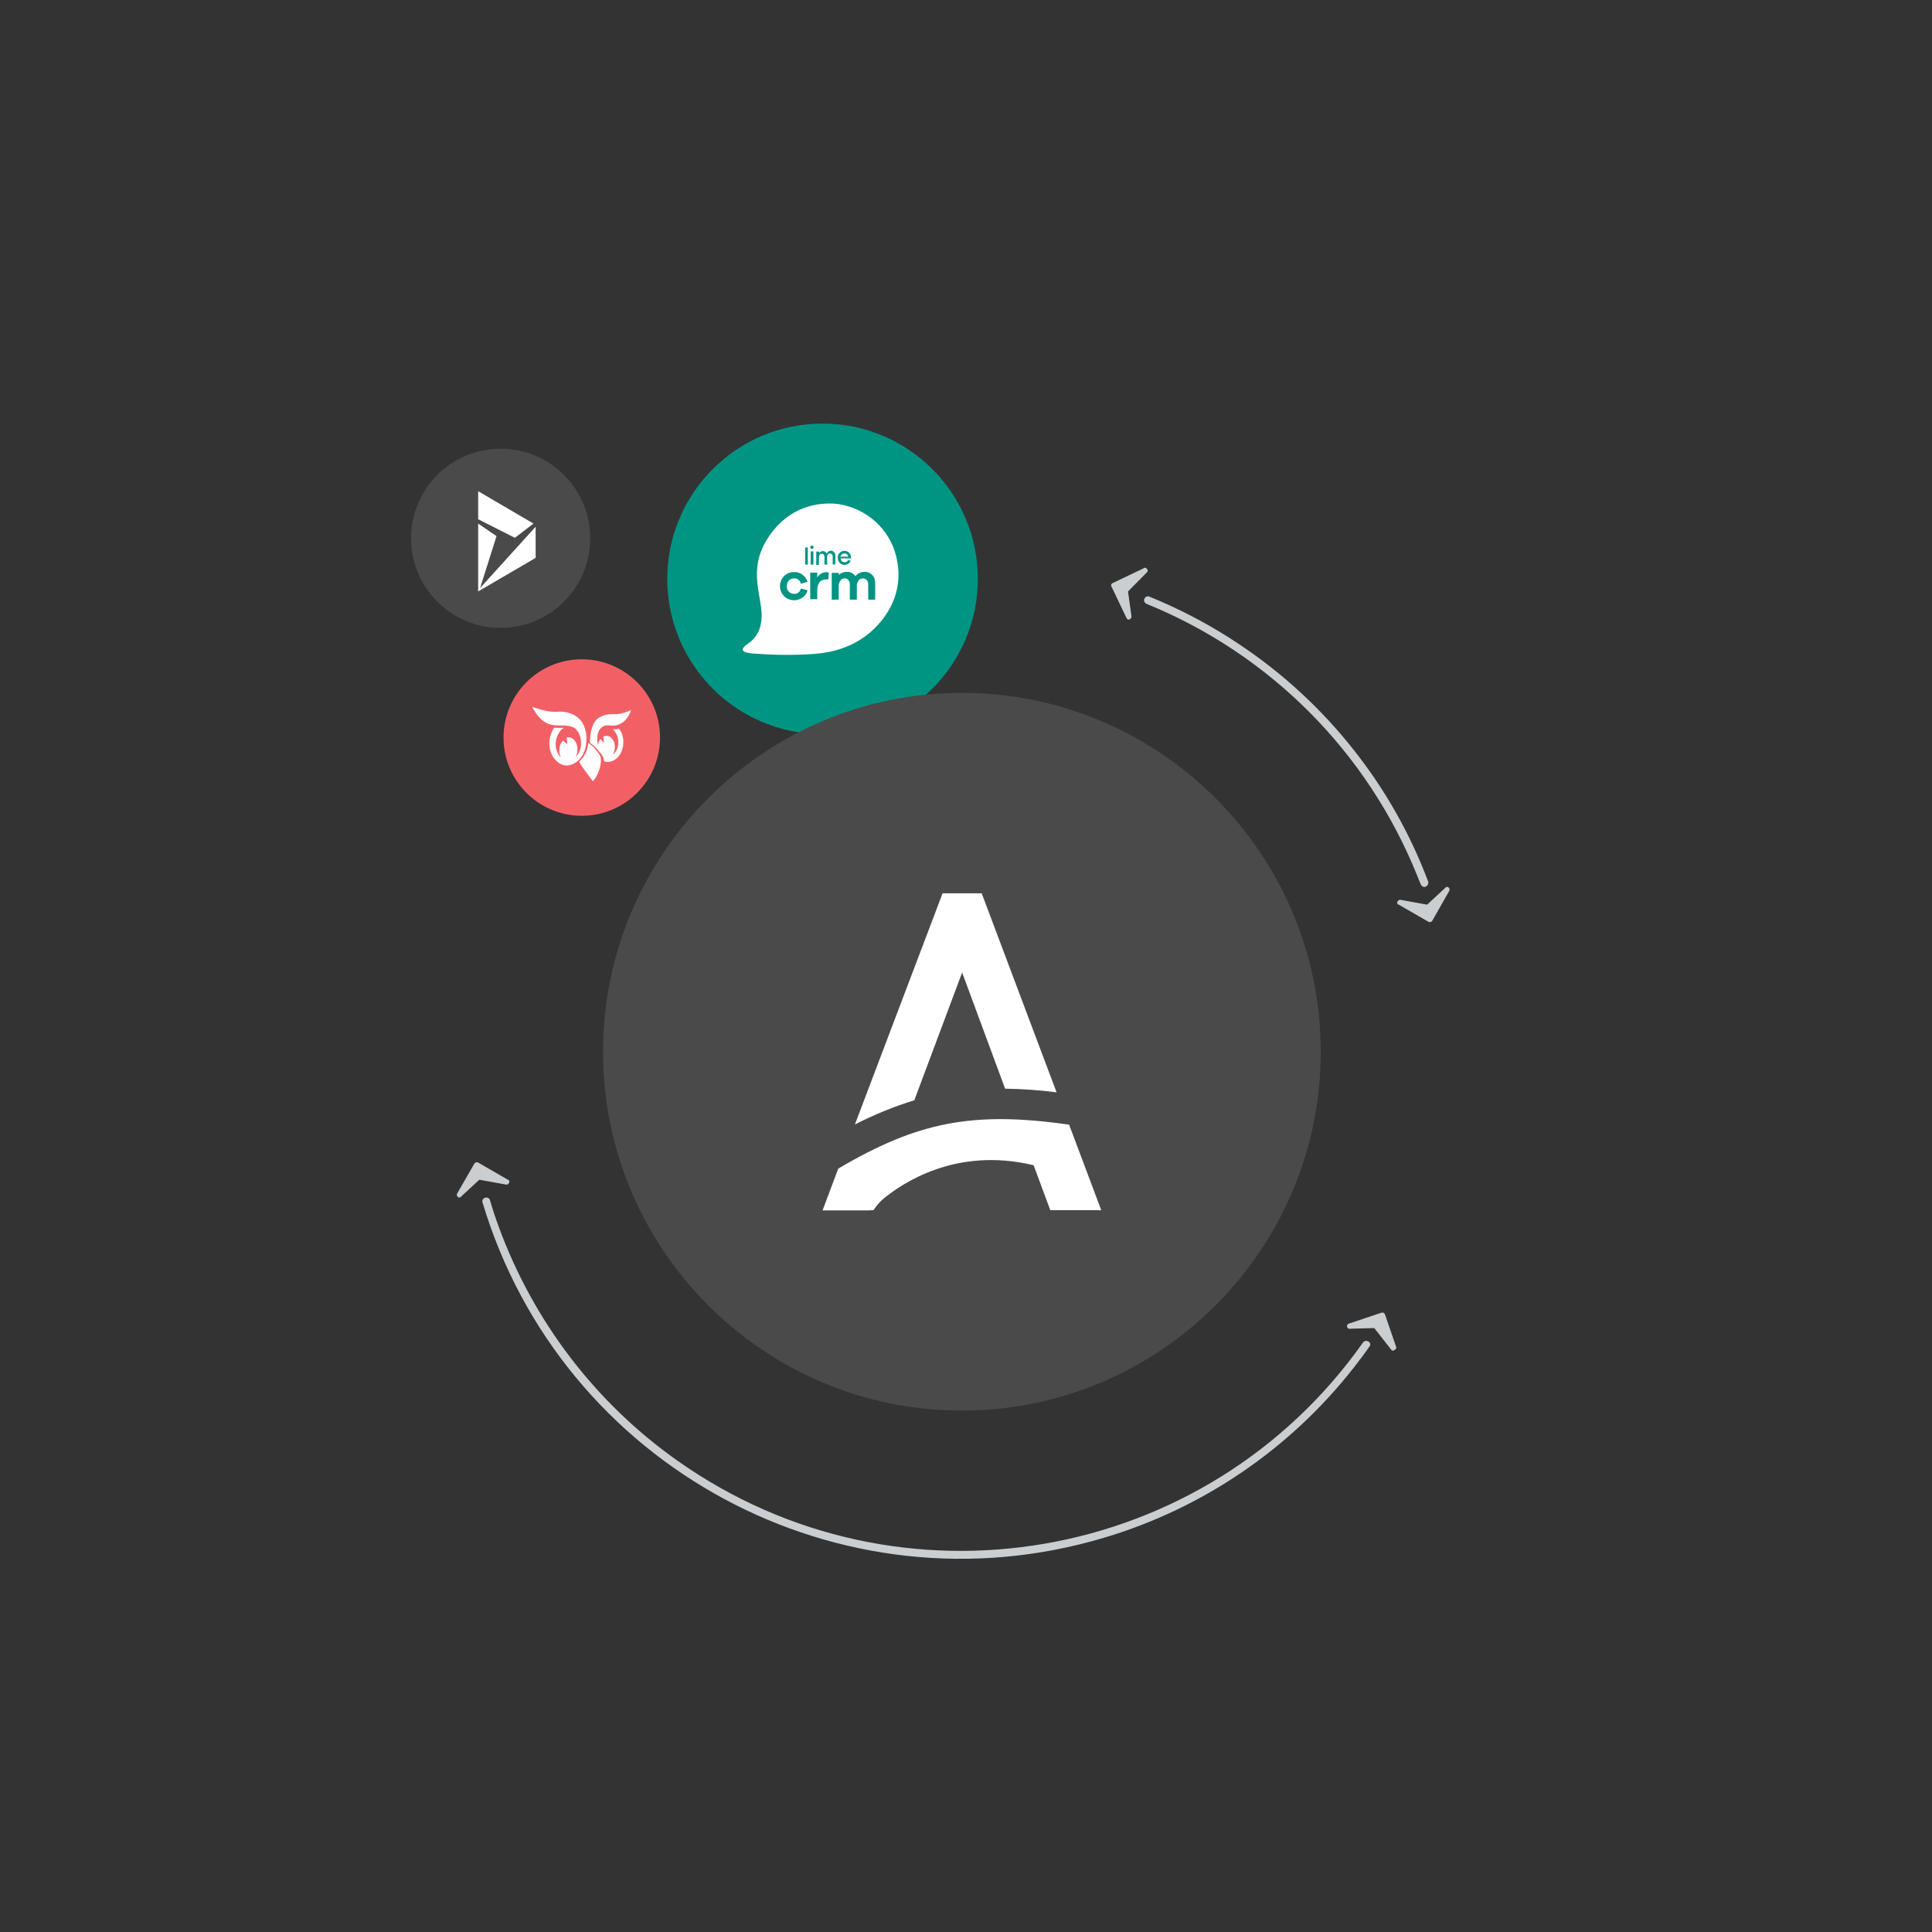 <?xml version="1.0" encoding="utf-8"?>
<!-- Generator: Adobe Illustrator 25.1.0, SVG Export Plug-In . SVG Version: 6.00 Build 0)  -->
<svg version="1.1" id="Layer_1" xmlns="http://www.w3.org/2000/svg" xmlns:xlink="http://www.w3.org/1999/xlink" x="0px" y="0px"
	 viewBox="0 0 800 800" style="enable-background:new 0 0 800 800;" xml:space="preserve">
<rect x="0" y="0" width="800" height="800" fill="#333333" stroke="none"/>
<style type="text/css">
	.st0{fill:#009483;}
	.st1{fill-rule:evenodd;clip-rule:evenodd;fill:#FFFFFF;}
	.st2{fill-rule:evenodd;clip-rule:evenodd;fill:#009483;}
	.st3{fill:#F26066;}
	.st4{fill:#FEFEFE;}
	.st5{fill:#4A4A4A;}
	.st6{fill:#FFFFFF;}
	.st7{fill:#CBCED0;}
</style>
<g id="Layer_2_1_">
	<circle class="st0" cx="340.6" cy="239.7" r="64.3"/>
	<path class="st1" d="M347.6,208.8c11.3,1.9,20.5,10.1,23.4,21.2c4.3,16.7-5.8,27.8-11.1,32.2c-10.6,8.7-22.3,8.6-29.1,8.9
		c-6.3,0.2-12.6,0-18.9-0.5c-0.7-0.1-7.7-0.3-2.4-3.9c5.2-3.5,5.8-8.2,5.9-12c-0.1-8.3-5.5-18.6,2-31
		C327,207.9,341.9,207.9,347.6,208.8z"/>
	<path class="st2" d="M349.7,229.2c0.3,0,0.7,0.1,1,0.3c0.3,0.3,0.5,0.6,0.5,1h-3.2c0.1-0.4,0.3-0.8,0.6-0.9
		C348.9,229.3,349.3,229.2,349.7,229.2z M352.4,230.9c0-0.8-0.3-1.5-0.8-2c-0.5-0.5-1.2-0.8-1.9-0.8c-0.8,0-1.5,0.3-2,0.8
		c-0.5,0.5-0.9,1.3-0.8,2.1c0,0.8,0.3,1.5,0.8,2.1c0.5,0.5,1.2,0.8,2,0.8c0.6,0,1.1-0.2,1.5-0.4c0.4-0.3,0.9-0.8,1-1.3l-1-0.3
		c-0.3,0.6-0.9,1-1.5,0.9c-0.4,0-0.8-0.2-1.1-0.4c-0.3-0.3-0.5-0.8-0.5-1.2h4.4L352.4,230.9z M342.4,229.2c-0.2-0.3-0.4-0.5-0.7-0.7
		c-0.3-0.2-0.5-0.3-0.9-0.3c-0.6,0-1.3,0.3-1.6,0.8v-0.6H338v5.5h1.1v-2.8c0-0.5,0.1-0.9,0.3-1.4c0.2-0.3,0.6-0.5,0.9-0.4
		c0.3,0,0.6,0.1,0.8,0.3c0.2,0.3,0.3,0.6,0.3,0.9v3.3h1.1v-2.8c-0.1-0.5,0-0.9,0.3-1.4c0.3-0.3,0.6-0.5,0.9-0.4
		c0.3,0,0.6,0.1,0.8,0.3c0.3,0.3,0.3,0.6,0.3,0.9v3.3h1.1v-3.6c0-0.6-0.2-1.1-0.6-1.5c-0.3-0.4-0.9-0.6-1.4-0.6
		C343.4,228.1,342.7,228.5,342.4,229.2L342.4,229.2z M336.8,233.8v-5.5h-1.1v5.5H336.8z M336.2,225.9c-0.4,0-0.7,0.3-0.7,0.7
		c0,0.2,0.1,0.3,0.2,0.5c0.3,0.3,0.8,0.3,1,0c0.2-0.2,0.2-0.3,0.2-0.5s-0.1-0.3-0.2-0.5C336.6,226,336.4,225.9,336.2,225.9
		L336.2,225.9z M334.5,233.8v-7.1h-1.1v7.1H334.5z"/>
	<path class="st0" d="M331.6,243.7l2.8,0.7c-0.3,1.2-1,2.3-2,3c-2.4,1.7-5.6,1.5-7.7-0.5c-2.3-2.3-2.3-6.1,0-8.4
		c1.1-1.1,2.7-1.7,4.2-1.6c1.3,0,2.5,0.3,3.4,1.1c1,0.7,1.7,1.8,2.1,2.9l-2.8,0.8c-0.2-1.3-1.4-2.3-2.8-2.2c-0.9,0-1.6,0.3-2.2,0.9
		c-1.1,1.3-1.1,3.3,0,4.6c0.6,0.6,1.4,0.9,2.2,0.9C330.2,246,331.4,245,331.6,243.7z"/>
	<path class="st0" d="M343.2,237.1l-0.2,2.8h-0.6c-2.7,0-4,1.5-4,4.7v3.5h-2.9v-11h2.9v2c0.9-1.4,2.3-2.2,4-2.2
		C342.6,237,342.9,237,343.2,237.1z"/>
	<path class="st0" d="M361.1,238c0.9,0.9,1.3,2.1,1.3,3.3v7h-2.9v-6.4c0-0.6-0.2-1.3-0.6-1.7s-0.9-0.7-1.5-0.7
		c-0.7,0-1.5,0.3-1.9,0.9c-0.5,0.8-0.8,1.6-0.7,2.6v5.3h-2.9v-6.4c0-0.6-0.2-1.3-0.6-1.7s-0.9-0.7-1.5-0.7c-0.7,0-1.4,0.3-1.8,0.9
		c-0.5,0.8-0.8,1.6-0.7,2.6v5.3h-2.9v-11.1h2.9v0.9c0.9-0.9,2.1-1.3,3.3-1.3c1.5-0.1,2.8,0.6,3.6,1.8c0.9-1.2,2.5-1.9,4-1.8
		C359.2,236.7,360.4,237.3,361.1,238z"/>
	<circle class="st3" cx="240.9" cy="305.4" r="32.4"/>
	<path class="st4" d="M242.6,308.8c0,0,2.4-11.4-7.8-13.8c-4.6-1.1-4.3,1.2-14.4-2.3c0,0,2.8,6.3,7.8,7.4c1,0.2,2.2,0.3,3.2,0.3h1.8
		c0.4,0,0.9,0,1.3,0.1l0,0c0.3,0,0.4,0.1,0.6,0.1h0.2c0.9,0.1,1.8,0.4,2.7,0.9c1.6,1.3,2.7,3.7,2.6,6.5c0,2-0.8,4-2.2,5.4
		c0.4-0.9,0.7-1.8,0.7-2.8c0.2-2.8-1.5-5.2-3.5-5.3c-0.3,0-0.7,0-1,0.2c0.2,1.1,0.3,2.4,0.3,2.6s-0.9-0.7-1.8-1.5
		c-0.9,1-1.5,2.4-1.5,3.9c-0.1,1.1,0.2,2.3,0.7,3.3c-1.5-1.6-2.3-3.8-2.2-6c0.2-2.8,1.5-5.4,3.4-6.4h-2c-0.7,0-1.4,0-2-0.1
		c-1.2,1.7-1.9,3.8-2,5.9c-0.3,5.2,3,9.6,7.1,9.8C238.6,316.8,241.8,313.4,242.6,308.8L242.6,308.8z"/>
	<path class="st4" d="M243.6,307.6c-0.3,3-1.5,5.8-3.8,7.8c0.3,0.6,1,1.7,1.7,2.7c1.5,2.1,4,5.4,4,5.4c2.7-3,4-8.3,3-10.6
		C247.3,310.9,245.6,309,243.6,307.6z"/>
	<path class="st4" d="M250.4,300.5c0.3-0.1,0.4-0.1,0.7-0.1c2.8-0.2,3,0.7,6.1-0.9c3.1-1.6,4.1-5.5,4.1-5.5
		c-1.5,0.8-3.2,1.3-4.9,1.6c-2.8,0.4-5.3-0.5-8.7,1.8c-3.5,2.4-3.4,9.3-3.4,10.1c0.9,0.8,1.8,1.5,2.7,2.4l0.1,0.1l0.3,0.3
		c0,0.1,0.1,0.1,0.1,0.2c0,0.1,0.2,0.2,0.2,0.3l0.2,0.2c0.1,0.1,0.1,0.2,0.2,0.3l0.2,0.2c0.1,0.1,0.1,0.2,0.2,0.2
		c0.1,0,0.1,0.2,0.2,0.2c0.1,0,0.1,0.2,0.2,0.2s0.1,0.2,0.2,0.3c0.1,0.1,0.1,0.1,0.1,0.2c0,0.1,0.1,0.2,0.2,0.3
		c0.1,0.1,0.1,0.1,0.1,0.2c0,0.1,0.1,0.3,0.2,0.3c0.1,0.1,0.1,0.3,0.2,0.4v0.2c0,0.1,0.1,0.3,0.1,0.3c0.1,0.3,0.1,0.6,0.1,0.9
		c0.5,0.2,1,0.3,1.6,0.3c3.6-0.1,6.5-3.8,6.4-8.3c0-2-0.6-4-1.8-5.5c-0.5,0.2-1.1,0.3-1.7,0.3c-0.3,0-0.6,0-0.9-0.1
		c1.5,1.4,2.4,3.4,2.3,5.4c0.1,2-0.7,3.9-2.2,5.2c0.4-0.9,0.7-1.7,0.8-2.7c0.2-2.7-1.3-5-3.3-5.1c-0.5,0-1,0.1-1.5,0.3
		c0.1,0.9,0.3,2.2,0.3,2.4c-0.1,0.2-0.9-0.7-1.5-1.4c-0.5,0.8-0.9,1.6-1,2.6c-0.1-0.5-0.2-1-0.2-1.6
		C246.9,303.5,248.5,301,250.4,300.5z"/>
	<circle class="st5" cx="207.3" cy="222.9" r="37.1"/>
	<path class="st6" d="M198.8,243.5l23-25.4V231L198,244.9v-28.1l7.6,5.2L198.8,243.5z"/>
	<path class="st6" d="M198,215v-11.6l22.9,13.4l-7.7,5.9L198,215z"/>
	<path class="st5" d="M398.3,584.1c82,0,148.6-66.7,148.6-148.6s-66.7-148.6-148.6-148.6s-148.6,66.7-148.6,148.6
		S316.3,584.1,398.3,584.1z"/>
	<path class="st6" d="M347.1,483.9l-6.5,17.3h18.9l2.2-0.1c1-1.5,2.2-3,3.6-4.3c8.3-7,30.7-22,62.7-14.3l6.9,18.6H456l-13.3-35.4
		C402.9,460,380,464.5,347.1,483.9z"/>
	<path class="st6" d="M398.4,402.7l17.8,48.1c7.1,0.1,14.3,0.6,21.3,1.5l-31-82.4h-16.2L354,465.6c7.9-4,16.1-7.4,24.6-10
		L398.4,402.7z"/>
	<path class="st7" d="M591.4,365.1c-7.4-19.7-17.8-38.1-30.8-54.5c-6.6-8.4-13.9-16.3-21.8-23.6c-8.3-7.7-17-14.5-26.4-20.7
		c-10.2-6.8-21-12.6-32.3-17.5c-1.5-0.6-2.8-1.2-4.3-1.8c-0.9-0.3-1.7,0.3-2,1.1s0.3,1.7,1.1,2c51,20.8,91.3,61.3,111.9,112.4
		c0.5,1.2,0.9,2.4,1.5,3.6c0.3,0.9,1.1,1.3,2,1.1C591.1,366.8,591.6,365.9,591.4,365.1L591.4,365.1z"/>
	<path class="st7" d="M564.4,555.9c-64.9,91.9-191.9,113.9-283.8,49c-33.9-23.9-59.7-57.7-74-96.7c-1.4-3.7-2.6-7.4-3.7-11.2
		c-0.6-2-3.7-1.1-3.1,0.9c32.8,109.5,148.1,171.6,257.5,138.8c40.9-12.2,76.9-36.8,103.2-70.3c2.2-2.9,4.5-5.8,6.6-8.9
		C568.3,555.9,565.6,554.3,564.4,555.9z"/>
	<polyline class="st7" points="579.8,373.7 592.1,380.7 599.3,368.3 591.3,375.7 579.7,373.6 	"/>
	<path class="st7" d="M579.2,374.6l12.3,7.1c0.5,0.3,1.2,0.1,1.5-0.3l7.1-12.5c0.3-0.5,0.1-1.2-0.4-1.5c-0.4-0.3-0.9-0.2-1.2,0.2
		l-8,7.4l1-0.3l-11.6-2.1C578.6,372.4,578,374.5,579.2,374.6l10.1,1.9l1.5,0.3c0.5,0.1,1.1-0.1,1.5-0.5l4-3.8l3.5-3.4l-1.6-1.3
		l-7.2,12.5l1.5-0.3l-12.3-7.1c-0.5-0.3-1.2-0.1-1.5,0.4C578.6,373.7,578.8,374.3,579.2,374.6L579.2,374.6z"/>
	<polyline class="st7" points="474,236.2 461.2,242.3 467.3,255.3 465.8,244.6 474.1,236.2 	"/>
	<path class="st7" d="M473.4,235.4l-12.8,6.1c-0.5,0.3-0.7,0.9-0.3,1.5l6.2,13c0.6,1.2,2.2,0.3,2-0.9l-1.5-10.8l-0.3,1l8.3-8.4
		C475.8,236,474.3,234.4,473.4,235.4l-7.2,7.3c-0.4,0.3-0.8,0.8-1.1,1.1c-0.3,0.4-0.4,1-0.3,1.5l0.8,5.5l0.7,4.8l2-0.9l-6.2-13
		l-0.3,1.5l12.8-6.1C475.8,236.6,474.7,234.8,473.4,235.4L473.4,235.4z"/>
	<polyline class="st7" points="577.1,558 572.5,544.6 559,549.1 569.8,548.9 577.2,558.2 	"/>
	<path class="st7" d="M578.1,557.7l-4.6-13.4c-0.2-0.6-0.8-0.9-1.3-0.8l-13.7,4.6c-1.1,0.3-0.9,2.2,0.3,2.1l10.8-0.3l-0.8-0.3
		l7.3,9.3c0.9,1.1,2.3-0.4,1.5-1.5l-6.3-7.9c-0.3-0.4-0.6-0.9-1-1.3c-0.3-0.3-0.8-0.4-1.2-0.3l-5.5,0.1l-4.9,0.1l0.3,2.2l13.7-4.6
		l-1.3-0.7l4.6,13.4C576.5,559.5,578.6,558.9,578.1,557.7L578.1,557.7z"/>
	<polyline class="st7" points="209.8,489.4 197.5,482.3 190.4,494.8 198.3,487.4 210,489.4 	"/>
	<path class="st7" d="M210.3,488.5l-12.3-7.1c-0.5-0.3-1.1-0.1-1.5,0.3l-7.2,12.5c-0.3,0.5-0.1,1.2,0.4,1.5c0.4,0.3,0.9,0.2,1.2-0.2
		l8-7.4l-1,0.3l11.6,2.1c1.4,0.3,1.9-1.8,0.6-2.1l-10-1.8c-0.5-0.1-1-0.2-1.5-0.3c-0.5-0.1-1.1,0.1-1.5,0.5l-4,3.7l-3.5,3.4l1.7,1.3
		l7.1-12.5l-1.5,0.3l12.3,7.1c0.5,0.3,1.2,0.1,1.5-0.3C211.1,489.4,211,488.8,210.3,488.5L210.3,488.5z"/>
</g>
</svg>
